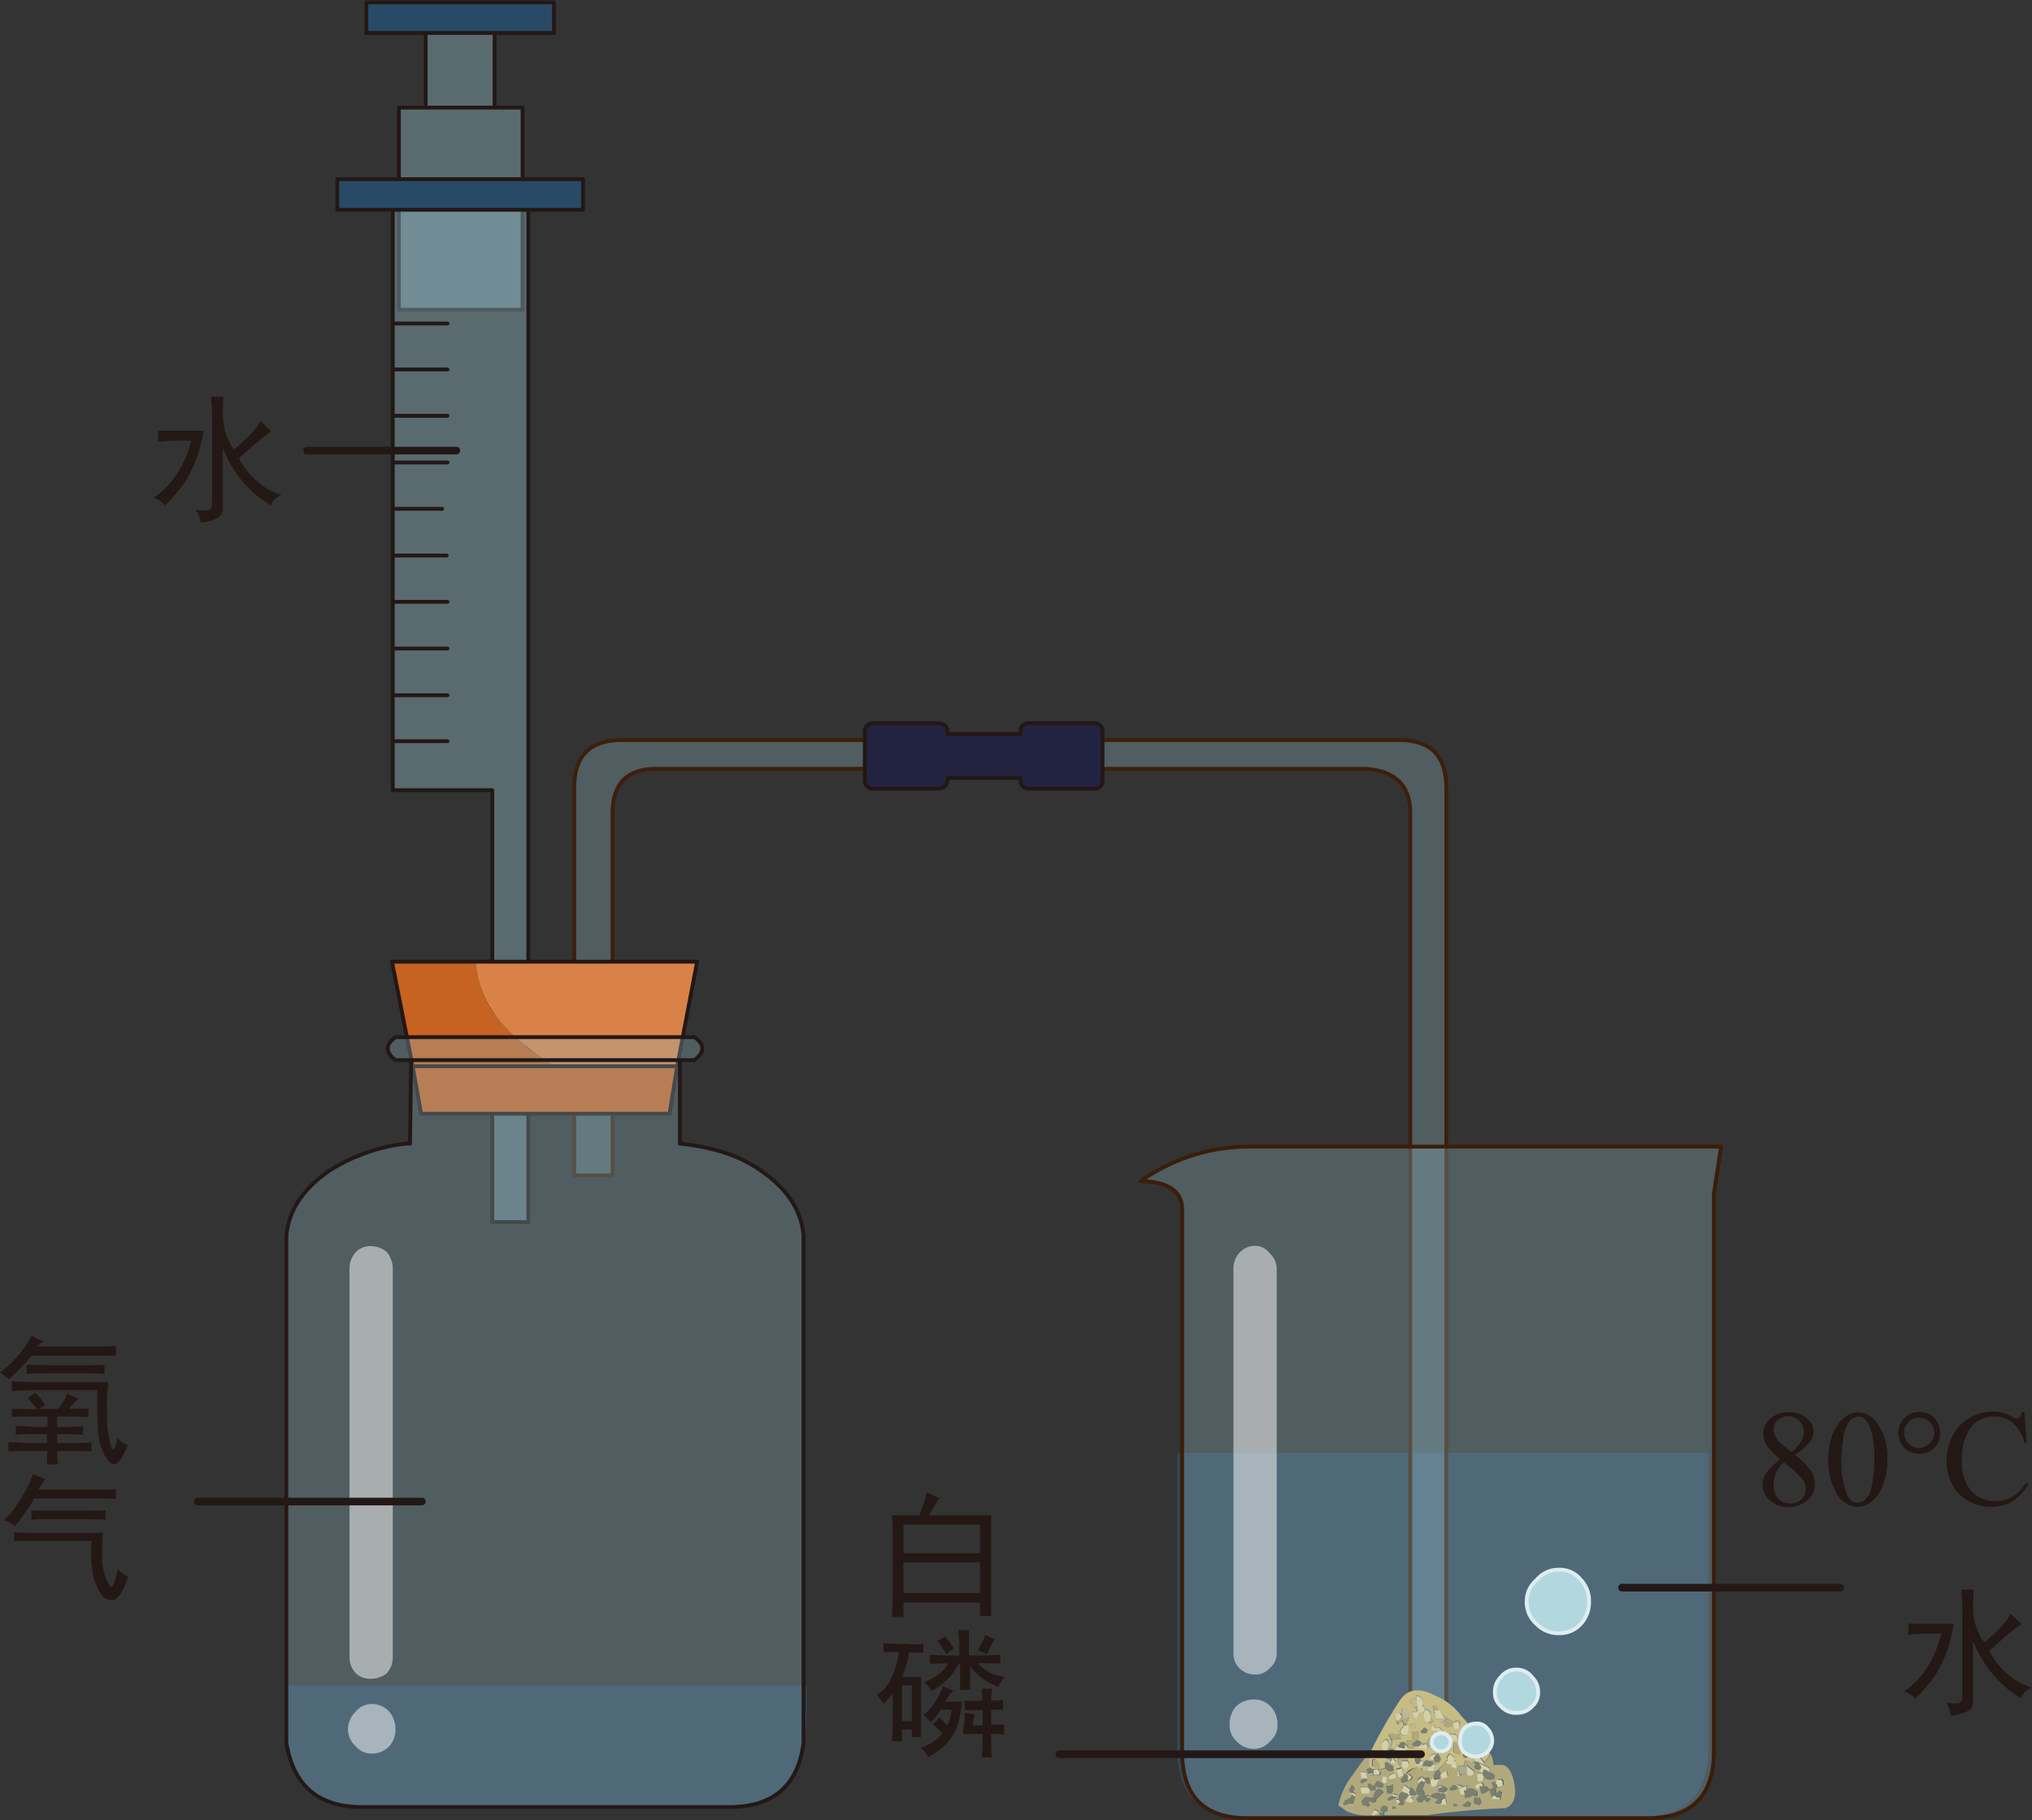 <svg xmlns="http://www.w3.org/2000/svg" viewBox="0 0 265.4 237.7"><rect x="0" y="0" width="265.4" height="237.7" fill="#333333" stroke="none"/><defs><style>.cls-1{fill:#231815;}.cls-1,.cls-10,.cls-11,.cls-12,.cls-13,.cls-14,.cls-15,.cls-16,.cls-17,.cls-18,.cls-19,.cls-2,.cls-20,.cls-21,.cls-22,.cls-3,.cls-4,.cls-5,.cls-6,.cls-7,.cls-8,.cls-9{fill-rule:evenodd;}.cls-2{fill:#284a66;}.cls-3,.cls-6{fill:#93becc;}.cls-3{fill-opacity:0.4;}.cls-15,.cls-16,.cls-19,.cls-22,.cls-4,.cls-7{fill:none;stroke-linecap:round;stroke-linejoin:round;}.cls-19,.cls-22,.cls-4{stroke:#231815;}.cls-15,.cls-16,.cls-19,.cls-4,.cls-7{stroke-width:0.5px;}.cls-5{fill:#327fc3;fill-opacity:0.25;}.cls-6{fill-opacity:0.3;}.cls-7{stroke:#3d1f0b;}.cls-8{fill:#bda05a;}.cls-9{fill:#efd79b;}.cls-10{fill:#dbba65;}.cls-11{fill:#cfb779;}.cls-12{fill:#716445;}.cls-13{fill:#b5a16d;}.cls-14{fill:#bde2e7;}.cls-15{stroke:#fff;}.cls-16{stroke:#3b1d0a;}.cls-17{fill:#fff;fill-opacity:0.5;}.cls-18{fill:#222340;}.cls-19{stroke-opacity:0.99;}.cls-20{fill:#c66322;}.cls-21{fill:#d98247;}</style></defs><title>资源 23</title><g id="图层_2" data-name="图层 2"><g id="图层_2-2" data-name="图层 2"><path class="cls-1" d="M29.1,53.7a16.87,16.87,0,0,0,.15,2,8.06,8.06,0,0,0,1.3,3Q33.44,56.3,34,55c.53.47,1,.92,1.4,1.35-.6.43-1.2.9-1.8,1.4s-1.37,1.23-2.4,2.1a10,10,0,0,0,2.05,2.7,8.42,8.42,0,0,0,3.55,2.1A2.21,2.21,0,0,0,35.4,66a13.81,13.81,0,0,1-4.1-3.6,16.38,16.38,0,0,1-2.2-3.9v7.8a1.42,1.42,0,0,1-.75,1.4,6.38,6.38,0,0,1-2.15.55,3.71,3.71,0,0,0-.65-1.7,5.08,5.08,0,0,0,1.65.1c.33-.1.5-.42.5-1V54.6a20.67,20.67,0,0,0-.15-2.8h1.6C29.15,52.5,29.13,53.13,29.1,53.7Zm-8.45,4V56.25c.83,0,1.6,0,2.3,0H26.6a25.16,25.16,0,0,1-.85,3.4,20.18,20.18,0,0,1-1.4,3,19.56,19.56,0,0,1-2.8,3.35,3.31,3.31,0,0,0-1.45-1,11.49,11.49,0,0,0,3.1-3.25A14.63,14.63,0,0,0,25,57.55h-1.9A22,22,0,0,0,20.65,57.7Zm-7,120.55v1.2a20.13,20.13,0,0,0-2.25-.1H6.5c-.9,0-1.92,0-3,.1v-1.2c1.13,0,2.15.05,3.05.05h4.9C12.3,178.3,13.05,178.28,13.65,178.25Zm-.9-1.2H4.15c-.37.43-.8.92-1.3,1.45s-1.07,1.08-1.7,1.65a6.77,6.77,0,0,0-1.15-.9,15.18,15.18,0,0,0,2.05-1.85,13,13,0,0,0,2.1-3,5.3,5.3,0,0,0,1.55.75,6.35,6.35,0,0,0-.85.7H12.6c.6,0,1.45,0,2.55-.05v1.25C14.28,177.07,13.48,177.05,12.75,177.05ZM7.45,185v1.35H9c.53,0,1.15,0,1.85-.1v1.15c-.7-.07-1.32-.1-1.85-.1H7.45v1.15h2.6c.57,0,1.2,0,1.9-.1v1.2c-.7,0-1.33-.05-1.9-.05H7.45a15,15,0,0,0,.1,1.75H6.15c0-.6,0-1.18,0-1.75h-3c-.67,0-1.35,0-2.05.05v-1.2a19.68,19.68,0,0,1,2.05.1h3V187.3H4.25c-.77,0-1.5,0-2.2.1v-1.15c.7,0,1.4,0,2.1.1H6.2V185H3.75c-.6,0-1.33,0-2.2.05V184c.87,0,1.6,0,2.2.05h1.1a12.83,12.83,0,0,0-1.25-1.45,8.54,8.54,0,0,1,1-.7,6.77,6.77,0,0,1,1.3,1.6A4,4,0,0,1,5,184H7.6A8,8,0,0,0,8.8,182a6.76,6.76,0,0,0,1.5.65A7.13,7.13,0,0,0,9,184h.65c.6,0,1.23,0,1.9-.05v1.1c-.9,0-1.63-.05-2.2-.05Zm6.5.05a14.55,14.55,0,0,0,.5,3.6c.27,1.07.57.78.9-.85a2.18,2.18,0,0,0,1.35.9c-.63,1.5-1.15,2.33-1.55,2.5s-.85-.17-1.35-.9a7.57,7.57,0,0,1-1-3.75,36,36,0,0,1-.05-5H4.45c-.77,0-1.73.05-2.9.15V180.4c1.17.07,2.13.1,2.9.1h9.7A26.93,26.93,0,0,0,14,185.05ZM4.3,192.5c.53.23,1.07.45,1.6.65-.27.43-.57.9-.9,1.4h7.75c.83,0,1.63,0,2.4-.05v1.25c-.77,0-1.57-.05-2.4-.05H4.45a13.23,13.23,0,0,1-1.1,1.75,19.49,19.49,0,0,1-1.45,1.9,2.66,2.66,0,0,0-1.4-.8,11.61,11.61,0,0,0,2.1-2.65A14.53,14.53,0,0,0,4.3,192.5Zm-2.45,7.6c.83.07,1.63.1,2.4.1h9.2a33,33,0,0,0-.1,3.35,6.25,6.25,0,0,0,.35,2.15,4.45,4.45,0,0,0,.7,1.45c.27.33.6-.42,1-2.25a3.23,3.23,0,0,0,1.35,1c-.67,1.93-1.32,3-1.95,3.05a1.59,1.59,0,0,1-1.7-.95,7.43,7.43,0,0,1-1-2.55,21.31,21.31,0,0,1-.15-4.2H4.25c-.77,0-1.57,0-2.4,0Zm2.25-2.8q1.1,0,2.25,0h5.2c.73,0,1.48,0,2.25-.05v1.25c-.77-.07-1.52-.1-2.25-.1H6.35c-.77,0-1.52,0-2.25.1Zm118-.7-.75,1.3h8.1c0,.93,0,2.08,0,3.45v6.25c0,1,0,2.18,0,3.45H128V209.3H118v1.9h-1.5c.07-1.4.1-2.57.1-3.5v-6.35c0-1.27,0-2.42-.1-3.45h3.55a16.31,16.31,0,0,0,1-3,12.92,12.92,0,0,0,1.7.75A4.59,4.59,0,0,0,122.1,196.6ZM118,208.05h10v-4H118Zm0-5.2h10V199.1H118ZM252.65,185.2a2.73,2.73,0,0,1,.75,2,2.68,2.68,0,0,1-.75,1.9,2.73,2.73,0,0,1-2,.75,2.68,2.68,0,0,1-1.9-.75,2.61,2.61,0,0,1-.8-1.9,2.66,2.66,0,0,1,.8-2,2.61,2.61,0,0,1,1.9-.8A2.66,2.66,0,0,1,252.65,185.2Zm10.2-.15a1.28,1.28,0,0,0,.5.2.6.6,0,0,0,.5-.25,1.71,1.71,0,0,0,.25-.6h.3l.3,4h-.3a5.14,5.14,0,0,0-1.55-2.6,3.75,3.75,0,0,0-2.4-.8,3.71,3.71,0,0,0-3.1,1.5,7.08,7.08,0,0,0-1.1,4.3,5.69,5.69,0,0,0,1.2,3.9,4.23,4.23,0,0,0,3.25,1.35,4.18,4.18,0,0,0,2.05-.5,7.36,7.36,0,0,0,1.95-1.95l.25.15a6.33,6.33,0,0,1-2.1,2.35,6,6,0,0,1-7.05-1.05,6.2,6.2,0,0,1-1.55-4.25,6.94,6.94,0,0,1,.8-3.3,5.21,5.21,0,0,1,2.2-2.3,5.84,5.84,0,0,1,4.35-.7A11.22,11.22,0,0,1,262.85,185.05Zm-20.15-.6a3.12,3.12,0,0,1,2.45,1.4,7.36,7.36,0,0,1,1.35,4.7,9.15,9.15,0,0,1-.6,3.5,4.71,4.71,0,0,1-1.5,2.1,3.23,3.23,0,0,1-1.8.65,3.33,3.33,0,0,1-2.85-2,8.31,8.31,0,0,1-.95-4.1,9.15,9.15,0,0,1,.6-3.5,5.39,5.39,0,0,1,1.65-2.2A2.84,2.84,0,0,1,242.7,184.45Zm0,.55a1.45,1.45,0,0,0-1.1.55,5,5,0,0,0-.85,2.3,19.06,19.06,0,0,0-.25,3.1,10.51,10.51,0,0,0,.65,4c.33.87.82,1.3,1.45,1.3a1.58,1.58,0,0,0,1-.4,3.14,3.14,0,0,0,.8-1.45,17.25,17.25,0,0,0,.4-4.25,10.89,10.89,0,0,0-.45-3.4,3.14,3.14,0,0,0-.8-1.45A1.26,1.26,0,0,0,242.7,185Zm-10.5.45a1.71,1.71,0,0,0-.55,1.25,1.8,1.8,0,0,0,.25.9,2.51,2.51,0,0,0,.65.85l1.45,1.2a5.51,5.51,0,0,0,1.3-1.5,2.57,2.57,0,0,0,.3-1.25,2.06,2.06,0,0,0-3.4-1.45Zm1.45-1a3.35,3.35,0,0,1,2.3.75,2.17,2.17,0,0,1,.4,3.15A6.43,6.43,0,0,1,234.4,190a10.75,10.75,0,0,1,2,1.9,3.16,3.16,0,0,1,.65,1.85,2.77,2.77,0,0,1-.95,2.15,3.49,3.49,0,0,1-2.5.9,3.39,3.39,0,0,1-2.65-1.05,2.74,2.74,0,0,1-.75-1.85,2.79,2.79,0,0,1,.55-1.6,7.29,7.29,0,0,1,1.8-1.7,8.15,8.15,0,0,1-1.8-1.85,2.74,2.74,0,0,1-.45-1.5,2.5,2.5,0,0,1,.9-1.95A3.34,3.34,0,0,1,233.65,184.45Zm-1.45,11.2a2,2,0,0,0,1.6.7,2,2,0,0,0,1.5-.55,1.77,1.77,0,0,0,.55-1.3,2.19,2.19,0,0,0-.3-1.15A13.91,13.91,0,0,0,233,191,3.93,3.93,0,0,0,232,192.3a3.46,3.46,0,0,0-.35,1.55A2.68,2.68,0,0,0,232.2,195.65Zm20.45-8.55a2,2,0,0,0-2-1.95,1.92,1.92,0,0,0-1.4.6,1.83,1.83,0,0,0-.55,1.35,1.88,1.88,0,0,0,.55,1.4,1.93,1.93,0,0,0,2.8,0A1.88,1.88,0,0,0,252.65,187.1Zm5.1,20.5c0,.7,0,1.33-.05,1.9a16.87,16.87,0,0,0,.15,2.05,8.06,8.06,0,0,0,1.3,2.95q2.89-2.4,3.45-3.75c.53.47,1,.92,1.4,1.35-.6.43-1.2.9-1.8,1.4s-1.37,1.23-2.4,2.1a10,10,0,0,0,2.05,2.7,8.42,8.42,0,0,0,3.55,2.1,2.21,2.21,0,0,0-1.4,1.4,13.81,13.81,0,0,1-4.1-3.6,16.38,16.38,0,0,1-2.2-3.9v7.8a1.42,1.42,0,0,1-.75,1.4,6.38,6.38,0,0,1-2.15.55,3.71,3.71,0,0,0-.65-1.7,5.08,5.08,0,0,0,1.65.1c.33-.1.5-.42.5-.95V210.4a20.67,20.67,0,0,0-.15-2.8Zm-3.4,7.9a20.18,20.18,0,0,1-1.4,3,19.56,19.56,0,0,1-2.8,3.35,3.31,3.31,0,0,0-1.45-.95,11.49,11.49,0,0,0,3.1-3.25,14.63,14.63,0,0,0,1.75-4.3h-1.9a22,22,0,0,0-2.4.15v-1.45c.83,0,1.6,0,2.3,0h3.65A25.16,25.16,0,0,1,254.35,215.5Zm-125.45.55a8.44,8.44,0,0,0-1.2-.5c.2-.33.38-.67.55-1s.32-.72.45-1.05c.37.2.78.4,1.25.6a3.2,3.2,0,0,0-.55.9A9.79,9.79,0,0,1,128.9,216.05Zm1.75,0v1.2c-.8,0-1.52-.05-2.15-.05h-.75a4.87,4.87,0,0,0,1.45,1.2,5.76,5.76,0,0,0,2,.6,7,7,0,0,0-.8,1.3,8.22,8.22,0,0,1-2.35-1.3,6.69,6.69,0,0,1-1.35-1.45v1.05c0,.67,0,1.37,0,2.1h-1.3c0-.73,0-1.43,0-2.1V217.3h-.15a12.63,12.63,0,0,1-1.2,1.7,10.76,10.76,0,0,1-2.35,1.85,5.9,5.9,0,0,0-1-1.15,8.3,8.3,0,0,0,1.85-1,3.88,3.88,0,0,0,1.25-1.45h-.35c-.43,0-1.08,0-2,.05v-1.2c.8.07,1.75.1,2.85.1h1v-1.4a14.34,14.34,0,0,0-.15-1.9h1.4c0,.7,0,1.28,0,1.75v1.55h1.75C129.1,216.2,129.85,216.17,130.65,216.1Zm-2.3,6.05a10.53,10.53,0,0,1-.1-1.55h1.35a9,9,0,0,0-.15,1.55c.33,0,.85,0,1.55-.05v1.25c-.7,0-1.22,0-1.55,0v1.95c.37,0,.93,0,1.7-.05v1.35c-.7-.07-1.27-.1-1.7-.1,0,.9,0,1.92.1,3.05h-1.3c.07-1.13.1-2.15.1-3.05H125.8a8.26,8.26,0,0,1,.1-1.2,10.53,10.53,0,0,0,.1-1.55l1.35.2a7.81,7.81,0,0,0-.3,1.45h1.3v-2h-.8c-.33,0-.85,0-1.55,0V222.1l1.5.05Zm-4.95-8.4.6.7q.25.41.6.9a9.56,9.56,0,0,0-1,.7c-.23-.37-.45-.68-.65-1a2.77,2.77,0,0,0-.55-.65C122.68,214.22,123,214,123.4,213.75Zm-2.8.95v1.2c-.67,0-1.28-.05-1.85-.05a14.89,14.89,0,0,1-.45,1.9l-.45,1.3h2.45c0,.9,0,1.68,0,2.35v2.65c0,.7,0,1.65,0,2.85h-1.2v-1h-1.3v1.55h-1.3c.07-.93.1-1.73.1-2.4v-3.8l-.6.7c-.2.2-.4.42-.6.65a8.84,8.84,0,0,0-.85-1.2,4.94,4.94,0,0,0,1.85-2.15,11.63,11.63,0,0,0,1-3.45c-.53,0-1.2,0-2,.05v-1.2c.7.07,1.32.1,1.85.1h1.35C119.15,214.8,119.8,214.77,120.6,214.7Zm-2.8,5.45v4.7h1.3v-4.7Zm6.75.75a2,2,0,0,0-.65.65,3.38,3.38,0,0,1-.5.75h2.25a16,16,0,0,1-.45,2.6,5.47,5.47,0,0,1-.85,1.9,6.33,6.33,0,0,1-1.25,1.45,12.86,12.86,0,0,1-1.85,1.3,4,4,0,0,0-1-1.25,5.83,5.83,0,0,0,1.7-.8,4.25,4.25,0,0,0,1.1-1.1,15.82,15.82,0,0,0-1.2-1.15c.23-.23.52-.53.85-.9a13,13,0,0,1,1,1.05,4.08,4.08,0,0,0,.4-1c.07-.33.13-.68.2-1.05H122.9c-.27.37-.7.92-1.3,1.65a4.24,4.24,0,0,0-1-.95,7.08,7.08,0,0,0,1.55-1.75,9.09,9.09,0,0,0,1-2.05Z"/><polygon class="cls-2" points="64.6 4.3 55.6 4.3 47.85 4.3 47.85 0.25 72.35 0.25 72.35 4.3 64.6 4.3"/><path class="cls-3" d="M55.6,4.3h9v9.75h3.65v26.4H52.1V14.05h3.5Zm0,9.75h0Z"/><path class="cls-4" d="M55.6,4.3H47.85v-4h24.5V4.3H64.6v9.75h3.65v26.4H52.1V14.05h3.5Zm9,0h-9m0,9.75h9"/><polygon class="cls-2" points="69 27.4 51.3 27.4 44.05 27.4 44.05 23.4 76.15 23.4 76.15 27.4 69 27.4"/><path class="cls-3" d="M51.3,27.4H69V159.6H64.3V103.2h-13V27.4Zm0,20.85h0Zm0-6h0Zm0,18.2h0Zm0-6.1h0Zm0,18.25h0Zm0-6.1h0Zm0,12.15h0Zm0,6.1h0Zm0,12.1h0Zm0-6h0Z"/><path class="cls-4" d="M51.3,27.4H44.05v-4h32.1v4H69V159.6H64.3V103.2h-13V27.4Zm0,20.85h7.15m-7.15-6h7.15M51.3,60.4h7.15M51.3,54.3h7.15M51.3,72.55h7.05m-7.05-6.1h6.45M51.3,78.6h7.15M51.3,84.7h7.15M51.3,96.8h7.15m-7.15-6h7.15M69,27.4H51.3"/><path class="cls-5" d="M153.75,189.75H223.1V228.5q0,8.7-8.6,8.7H162.25q-8.5,0-8.5-8.7Z"/><path class="cls-6" d="M184.2,106.2c0-3.63-2-5.57-5.9-5.8H85.8q-5.74,0-5.75,5.8v47.3H75V102.85q0-6.19,6.2-6.2H182.8q6.1,0,6.1,6.2V232.4h-4.7Z"/><path class="cls-7" d="M184.2,106.2V232.4h4.7V102.85q0-6.19-6.1-6.2H81.2q-6.2,0-6.2,6.2V153.5h5V106.2q0-5.81,5.75-5.8h92.5C182.23,100.63,184.2,102.57,184.2,106.2Z"/><path class="cls-8" d="M189.7,225.05l.15.55-.15-.4v.2l-.6.2c-.37-.13-.55-.32-.55-.55s.18-.47.55-.6l.6.4v.2c.1-.27.35-.4.75-.4l.35.2-.2.75v-.4l-.15-.35Zm-2.85-.75.4.35-.2.4-.4.15-.15-.35.35-.2Zm1-1h-.55l.15.35h-.15l-.2-.95h.55Zm.55,4,.6.2v-.2a.59.59,0,0,0-.4-.2.59.59,0,0,1,.2-.4l.35,1-.15.2h-.4Zm-.95.2v.35l-.9.2-.2-.55a1.2,1.2,0,0,1,.35-.6Q187.25,227.5,187.4,227.5Zm3.8.9a.66.66,0,0,0-.4-.15V229l-.2.15-.75-.35v-1.15a1.5,1.5,0,0,1,.75.2.45.45,0,0,1,.2-.35v-.2h.4l.15-.6.6.4v.55l-.2.2v.2l-.2-.2A.62.62,0,0,0,191.2,228.4ZM189,231.25c-.53.23-.8.42-.8.55l.2.4.75-.2Zm-.2-1.15.35.2h.4v.35l.55.2.2-.2a4.19,4.19,0,0,0,.95-.15,2,2,0,0,0,.15-.6,1.69,1.69,0,0,1,1,.4v-.2l.4-.2,1.1.4v-.2a2.41,2.41,0,0,0,.75-1.1,3.12,3.12,0,0,1,.4,1.5h1c1,0,1.62,1.12,1.85,3.35,0,1.27-.43,2-1.3,2.3a100.23,100.23,0,0,0-10.15.9h-5.65v-.35l.4-.2V236l-.4-.2a.75.75,0,0,0-.4.75l.4.2h-.55v.35h-1.9a6.77,6.77,0,0,1-2.45-.55,12.28,12.28,0,0,0-1.1-.75,9.76,9.76,0,0,1,1.85-3.95,37.15,37.15,0,0,1,2.25-3l.4-.4c-.13.5-.27,1.07-.4,1.7a1.07,1.07,0,0,0,.2.75l-.55.2.2.55h.55a.57.57,0,0,0-.4.2h.6v-.2h-.2l.2-.35.15.55h.6l.15-.35-.35-.4-.55.2-.2-.2h.95l-.95-.4v-.9h.35q.41,0,.75.9l-.15.4a1.76,1.76,0,0,0,.75-.2.6.6,0,0,0,.55.4.65.65,0,0,0,.55-.2.76.76,0,0,1,.2.55,1.53,1.53,0,0,1,.55.4h.6l-.4.35c0,.4.07.53.2.4l.75-.2.35-.2.2-.35-.55-.4a.18.18,0,0,0-.2.2v-.2a1.77,1.77,0,0,1,1.5-.75.59.59,0,0,0,.4.2l.2-.2.15.4a3.74,3.74,0,0,0,1.7,0A6.22,6.22,0,0,0,188.75,230.1Zm-4.9-1.85v-.2l-.2-.2v-.55h.95l-.2-.2v-.95h.75l.2.4-.2.75h-.55l.2.2c-.27.1-.4.22-.4.35l.2.2h.2l-.2.2-.4.15Zm2.45-.6-.55.2v-.2Zm-4.7,2.1L182,229l.2.15-.2.4v-.2a.66.66,0,0,0-.15.4Zm2.25.15h-.75v.95c-.37-.13-.55-.5-.55-1.1l.55-.4A.74.74,0,0,1,183.85,229.9Zm6.75,1.35h-.15v.55l.15.2h.2v-.2a.59.59,0,0,0,.4-.2l.15.2.2-.2a.76.76,0,0,0,.55.2l.4-.2v-.35l-.95-.75v.35l-.2-.2h-.75Zm2.65-.2c0,.13.13.27.4.4v.15h-.75l.15,1h.6l.15-.55a.79.79,0,0,0,.75.35,1,1,0,0,0,.6-.15v-.4a1.66,1.66,0,0,0-.6-.35v-.6l-1.5-.75h-.55l.2.4-.2.15.2.4Zm-5.85-.55-.15-.4h-.2l-.2-.35h.4l.15.35h.6v.2Zm2.85,2.8-.4-.2a1.34,1.34,0,0,0-.55.6l.2.15.75-.15v-.4a1.27,1.27,0,0,1,.55.2.18.18,0,0,0-.2.2l.2.55h.55v.55a2.09,2.09,0,0,0,1-.35l.4.2.2-.2v-.4c-.53-.5-1-.62-1.35-.35h-.2l.2-.2v-.4l-.35.2h-.4v-.2h-.55Zm-3-1.1a.54.54,0,0,0-.4.55l.2.55.55-.2.4-.9.15-.6-.15-.35C187.5,231.25,187.25,231.57,187.25,232.2Zm.35,1.3a.62.62,0,0,0-.35.55v.2c-.13,0-.27.13-.4.4l1,.35-.4.4.2.15H189l-.2-.75h-.2l.2-.15-.2-.4h-.2l.2-.2h.4l.15-.35H189v-.2l-.4-.2C188.05,233.07,187.73,233.13,187.6,233.5Zm5.65,0,.2.75a1.48,1.48,0,0,0,1-.55l.35,1h.2V235h1v-.35l.15-.6-.35-.2v.2c-.27,0-.4.07-.4.2v.2h-.15l.15-.6-.15-.35h.35v-.2l.75-.2v-.55l-.2-.2h-.55l-.2.6v-.2h-.55l.2.75h.2l-.75.2-.4-.4h-.35V233l-.2-.2c-.5.13-.75.32-.75.55l.2.2Zm-1.7.2.2.15h-.2Zm-1.7,1.85v.4l.6-.2Zm2.25,0-.35-.35-.75.55.2.2H192Zm1.15-.75h-.75v.75l.75.2.2-.35Zm-8.65-12.05.2.2.35-.2v.2a.85.85,0,0,0,.2.6l-.2-.2-.15.2v-.4h-.2Zm-8.3,11.3v.2l.2.2c0,.23-.18.42-.55.55v.2l-.2-.2-.35.55.15.2.6-.2h.55l.2-.75a.56.56,0,0,0-.2-.35.59.59,0,0,0,.4-.2l-.4-.2.2-.55-.4-.4a1.2,1.2,0,0,1-.35.6Zm7.75-10v.2l-.4.9h-.35l-.2-.55-.55.55-.2-.55h.35l.4-.55-.2-.2a.18.18,0,0,1,.2-.2v.6l.35.15Zm-1,3h-.75l-.55.2-.4-.75a.76.76,0,0,1,.55-.2.59.59,0,0,1,.4.2l.55-.2Zm-.95,4.5q-.75.19-.75.6l.2.15.75-.15v-.4Zm-3.2,2.25-.2-.35a1.55,1.55,0,0,0-1.1,0l.2.75h.9l.2-.4h.55l.2-.35-.2-.2.6.2c.37,0,.55-.07.55-.2V233h.4l.15-.75-.35-.2h-.2l-.2.55.2.4-.75-.4a1.12,1.12,0,0,0-.4.75l-.15-.2-.2.2v-.2L179,233h-.35l.15.55h.2Zm-.75-1.5.4-.15-.2-.75h-.75l.2.9H178l-.35.4.2.2.75-.4-.2-.2Zm1.9,1.35h-.4v.15a5.44,5.44,0,0,0-.35,1H179l-.55-.15-.55.55.15.55a.82.82,0,0,1,.6.2l.35-.2-.35-.35.55-.2v.2h.35l.2-.2V235l1-.95-.4-.35Zm1.85-.6a.56.56,0,0,0-.35.2h-.55l.15.95h.6l.15-.4Zm0,1.55h-.35l-.4.35.2.2.95-.4-.2-.15H182l.6-.2-.6-.2Zm.75,1.1h.6l.15-.35-.15-.2.5-.45a.61.61,0,0,0-.15.45l.55.2.4-.2h.55v.2h.6l.15-.2h.2l.4.2.35-.4-.2-.2v-.15l-.15-.2a.18.18,0,0,0-.2.2l-.2-.2v-.2l-.35-.75h.15l.2-.75h-.2l.2-.4-.35-.35c-.4.23-.6.42-.6.55l.2.4c-.13,0-.2.05-.2.15l.2.2h-.2c-.23.5-.23.82,0,.95a.47.47,0,0,0-.3.17l.15-.17-.6-.75h-.2v.2l-.75-.6a1.2,1.2,0,0,1-.35.6l.2.35c-.4,0-.6.32-.6.95h-.35l.2.75Zm1.9-.75-.4-.35h.2Zm2.25-2.05-.2-.75h-.55l.2.75Zm-5,3.35.55-.15-.55-.2Zm-2.45.75.75-.35-.2-.2-.4-.2-.35.6Z"/><path class="cls-9" d="M189.85,225.6l-.15-.55.75-.2.15.35v.4c0,.13,0,.2-.15.2l-.4.15Zm-2-2.25h.2l.35.55.2.4-.2.15h-.95v-.75l-.15-.35Zm-1,1v.35l-.35.2h-.4l-.2-.75v-.2a1.27,1.27,0,0,1,.2-.55l-.55.35-.2-.15v.15l-.2.6-.35.15-.4-.9h.6l.15-.2.2.2a.85.85,0,0,1-.2-.6v-.2l-.15-.15v-1.15c.5,0,.8.32.9,1l-.15.2a1.05,1.05,0,0,1,.35.75l.2-.2.2.2a.79.79,0,0,1,.35.75Zm2.65,3-.2-.2c0-.63.25-.82.75-.55h.2l.2.75-.95.2Zm-1.5,1.1-.2-.15c0-.13.12-.2.35-.2v-.2l.4.2-.2.55H188Zm.15-2.05-.35.2-.2-.6-.2.2-.55-.2a1.12,1.12,0,0,1,.4-.75l.15.4h.6l.35.35Zm2.65,1-.2-.4.2-.55h.2l.35.2v.15l-.15.6Zm.4,1.1a.62.62,0,0,1,.35-.55l.2.2.35.2L192,229l-.2.35V229l-.4-.2v.2a.13.13,0,0,0-.15.15l-.2-.35A.59.59,0,0,1,191.2,228.4Zm2.6,1.7v.2l-1.1-.4-.2-.15a1,1,0,0,1,.4-.75Zm-12.6-2.8a.56.56,0,0,1,.2.35l-.2.95h-.55l-.2-.55v-.4a1.34,1.34,0,0,1,.6-.55Zm1.5.75h-.15l.9.2v-.6l.2.2.2.2v.2c-.5.5-.88.75-1.15.75l-.15-.2-.4-.2a1.12,1.12,0,0,1,.4-.75Zm3.05-.4v.2l.55-.2.2.6v.15h-.75v-.15l-.2.15-.55-.15c0-.13.05-.2.15-.2l.4-.2v-.2Zm-4.15,2.45a.45.45,0,0,1,.2-.35.66.66,0,0,1,.15-.4v.2l.4.55-.2.2h-.35Zm1.3,1.9h-.2l-.35-.95.75-.2v-.95h.75l.2.4a1.12,1.12,0,0,1-.4.75l-.55-.2.2,1Zm5.85-1.9.35-.35H189a1.05,1.05,0,0,1,.35-.75l.75.55-.2.35h.2l.2.75-.2.2-.55-.2v-.35h-.4Zm.2,1.15.15.75-.75.2-.2-.4C188.15,231.67,188.42,231.48,189,231.25Zm2.6-.4v-.35l.95.75v.35l-.4.2a.76.76,0,0,1-.55-.2Zm-1,.4v.35l.2.2v.2l-.2-.2v.2l-.15-.2v-.55Zm4,.2c-.23-.13-.48-.27-.75-.4a.66.66,0,0,0-.15.4c-.27-.13-.4-.27-.4-.4l.2-.2-.4-.75,1.5.75Zm-.75.55-.15.55h-.6l-.15-1h.75A.66.66,0,0,0,193.8,232Zm1.5,2.45.2.2h.4V235h-1v-.35l.2-.2Zm-1.65-1.15h-.4v.2h-.35l-.2-.2c0-.23.25-.42.75-.55l.2.2Zm-6.6-3.2h.2l.15.4-.15.75h-.6l-.15-.2v-.4h.35l.4-.35Zm-1.3.4-.75.15-.2-.75.2.4h.35l.2-.4h.2l.15.2v.2Zm1.5-.75h-.4l-.2-.2c0-.27.25-.45.75-.55l.2.15-.35.4Zm-.95,4.9a.18.18,0,0,1,.2-.2l.15.2v.15h-.35l.2-.15Zm-.4-1.9-.15-.2c-.27.13-.4.27-.4.4l-.2-.4c0-.13.2-.32.6-.55l.35.35Zm1.35-.55.15.15.6-.15-.4.9-.55.2-.2-.55A.54.54,0,0,1,187.25,232.2Zm3,1.1v-.2h.55v.2h.4l.35-.2v.4l-.2.2h.2v.15h-.35l.15.4h-.55l-.2-.55a.18.18,0,0,1,.2-.2A1.27,1.27,0,0,0,190.25,233.3Zm-2.25.2-.2-.2-.2.2c.13-.37.45-.43,1-.2A1.67,1.67,0,0,1,188,233.5Zm.55.55.4-.2v-.15h.15l-.15.35Zm-.4,1.5.2-.35-.2-.2h.2l.2-.2h.2l.2.75Zm7.35-2.25v-.2l-.2-.15.2-.6h.55l.2.2v.55Zm-18.8.75.4.2a.59.59,0,0,1-.4.2l-.2-.2v.2l-.2-.2v-.2Zm6.4-10-.4.55h-.35l-.2-1h.55l.2.2Zm.75,2.45h-.75l-.2-.4c0-.37.32-.68.95-1l.2.6Zm-1.7,5,.2.2v.4l-.75.15-.2-.15Q181.4,231.8,182.15,231.6Zm-3,0h.2v.2h-.6A.57.57,0,0,1,179.15,231.6Zm.75-.55.35.4-.15.35h-.6l-.15-.55Zm.75,1.9-.2-.4.2-.55h.2l.35.2-.15.75Zm-1.9.55.2.35-.2.4h-.9l-.2-.75A1.55,1.55,0,0,1,178.75,233.5Zm-.55-1.15-.2-.15v.15h-.15l-.2-.9h.75l.2.75Zm1.9,1.35a.64.64,0,0,0-.4.15v-.15Zm1.85,1v-.4l.6.2Zm.75.35.2.4-.35.15.15.2h-.15l-.2-.75Zm1.5-1.3-.15.35.15.4h.4a.18.18,0,0,0-.2.2h-.2l.4.35v.2l-.4.2-.55-.2a.61.61,0,0,1,.15-.45.16.16,0,0,1,0-.1l.2-.2-.2-.2-.55-.2-.2-.35a1.2,1.2,0,0,0,.35-.6Zm1.7,1.5.2-.2v.2Zm-2.25-3.4a.18.18,0,0,1,.2-.2l.55.4-.2.35-.35.2v-.75Zm-4.3,5.25-.2-.15.35-.6.4.2.2.2Z"/><path class="cls-10" d="M189.85,225.6l.2.35.4-.15c.1,0,.15-.07.15-.2l.2-.75-.35-.2c-.4,0-.65.13-.75.4v-.2l-.6-.4c-.37.13-.55.33-.55.6s.18.42.55.55l.6-.2v-.2Zm-2-2.25-.2-.6h-.55l.2.95h.15v.75h.4l.35.6.8-.6-.6-.55-.35-.55Zm1.7,4v.2l.95-.2-.2-.75h-.2v-.2l-.55-.2-.4.2.2,1Zm-1.15,0,.2.55-1.15-.35q-.15,0-.75-.6a1.2,1.2,0,0,0-.35.6l.2.55.9-.2v.4a2,2,0,0,1,.6.15v.2h.35c.27,0,.52-.18.75-.55l-.55-.2h.4l.15-.2-.35-1a.59.59,0,0,0-.2.4l-.4-.4H188v.4Zm-.2-1,.2-.4-.35-.35h-.6l-.15-.4a1.12,1.12,0,0,0-.4.75l.55.2.2-.2.2.6Zm3,2.05a.59.59,0,0,0-.2.4l.2.35H191l.2.4h.35l.2-.2.2-.35.15-.75-.35-.2v-.2l.2-.2v-.55l-.6-.4v-.15l-.35-.2h-.2l-.2.55.2.4v.2a.45.45,0,0,0-.2.35,1.5,1.5,0,0,0-.75-.2v1.15l.75.35.2-.15v-.75A.66.66,0,0,1,191.2,228.4Zm-.95,2.25-.2-.75h-.2l.2-.35-.75-.55a1.05,1.05,0,0,0-.35.75h.15l-.35.35a6.22,6.22,0,0,1-1.15,1.15,3.74,3.74,0,0,1-1.7,0l-.15-.4-.2.2a.59.59,0,0,1-.4-.2,1.77,1.77,0,0,0-1.5.75v.2l-.2-.2-.15.4h-.4l.4-.2-.2-1,.55.2a1.12,1.12,0,0,0,.4-.75l-.2-.4a.74.74,0,0,0-.75-.55l-.55.4c0,.6.18,1,.55,1.1l-.75.2.35.95a1.53,1.53,0,0,0-.55-.4.76.76,0,0,0-.2-.55v-.75h.2l.2-.2-.4-.55.2-.4L182,229l.2-.4.4.2.15.2c.27,0,.65-.25,1.15-.75l.35.15.4-.15.2-.2h.35c-.1,0-.15.07-.15.2l.55.15.2-.15v.15h.75v-.15l-.2-.6h-.75v-.15l-.4-.2.2-.75-.2-.4h-.75v.95l.2.2h-.95v.55l-.2-.2-.15-.15c-.4,0-.6.18-.6.55l-.15-.2a1.12,1.12,0,0,0-.4.75l-.35-.2a.69.69,0,0,0-.5.2,2.79,2.79,0,0,0,.5-1.1l-.2-.4a.59.59,0,0,0-.4.2l-.15-.2a1.34,1.34,0,0,0-.6.55V229h.6a.65.65,0,0,1,.15-.2,1.67,1.67,0,0,0-.15.75c-.27,0-.4.18-.4.55a.59.59,0,0,0,.2.4v.35a1.76,1.76,0,0,1-.75.2l.15-.4q-.34-.9-.75-.9h-.35v.9l.95.4h-.95l-.2-.2a1.07,1.07,0,0,1-.2-.75c.13-.63.27-1.2.4-1.7a63.51,63.51,0,0,1,3.55-6.2q1.5-2.44,4.7-.75a7.83,7.83,0,0,1,3.4,2.65c.37.37,1.18,1.3,2.45,2.8a7.61,7.61,0,0,1,1.3,2.1,2.41,2.41,0,0,1-.75,1.1l-.9-1.1a1,1,0,0,0-.4.75l.2.15-.4.2v.2a1.69,1.69,0,0,0-1-.4,2,2,0,0,1-.15.6A4.19,4.19,0,0,1,190.25,230.65Zm-2.65-1.5-.2-.15c-.5.1-.75.28-.75.55l.2.2.2.35a3,3,0,0,0-.75-.2c-.13,0-.27.13-.4.4v-.2l-.15-.2h-.2v-.75a.66.66,0,0,0-.75.75l.2.75.75-.15.15.15h.6v.4l.15.2h.6l.15-.75.6-.2v-.2l.15-.2v-.35l-.35-.55Zm-2.6-7.3-.2-.2-.6.35a1,1,0,0,0,.4.75l.2.4h.2v.4h-.6l.4.9.35-.15.2-.6v-.15l.2.15.55-.35a1.27,1.27,0,0,0-.2.55v.2l.2.75h.4l.15.35.4-.15.2-.4-.4-.35v-.2h.2v-.55l-.55-.4v.2l-.2-.2-.2.2a1.05,1.05,0,0,0-.35-.75l.15-.2c-.1-.63-.4-1-.9-1Zm-1.9,1.85a.18.18,0,0,0-.2.2l-.2-.2h-.55l.2,1,.2.55.55-.55.2.55h.35l.4-.9v-.75a1.29,1.29,0,0,0-1-.4Zm1.9,1.5-.4-.15v.15c-.27,0-.4.07-.4.2l.2.4h.4Zm-.2,2.3-.2-.2h.53C184.91,227.3,184.8,227.37,184.8,227.5Zm-1-.95.2-.75-.2-.6c-.63.27-.95.58-.95,1l.2.4Zm-.75.55-.2-.75-.55.2a.59.59,0,0,0-.4-.2.76.76,0,0,0-.55.2l.4.75.55-.2Zm3.2-.75.2-.4-.4-.35-.55.55.2.2Zm-5.1,3.4h.6a.45.45,0,0,0-.2.35Z"/><path class="cls-11" d="M187.8,224.45h.55l.2-.15-.2-.4.6.55-.8.6Zm2.25,2.1c-.5-.27-.75-.08-.75.55l.2.2h-.2l-.2-1,.4-.2.55.2Zm-2.65,1.3v-.35l1.15.35.55.2c-.23.37-.48.55-.75.55l.2-.55-.4-.2v.2c-.23,0-.35.07-.35.2l.2.15a2,2,0,0,0-.6-.15Zm-5.45,2.8-.9-.55-.2.2v.2a.59.59,0,0,1-.2-.4c0-.37.13-.55.4-.55l.15.2.4.35.2.2H182Zm-.65-2.05c0,.07-.07.13-.1.2a.65.65,0,0,0-.15.2h-.6v-.95l.2.55h.55l.2-.95a.56.56,0,0,0-.2-.35.59.59,0,0,1,.4-.2l.2.4A2.79,2.79,0,0,1,181.3,228.6Zm5.55-4.5a.79.79,0,0,0-.35-.75v-.2l.55.4v.55Zm-1.7-1.35-.35.2-.2-.2a1,1,0,0,1-.4-.75l.6-.35.2.2v.75Zm-2.05.95v-.55a1.29,1.29,0,0,1,1,.4v.55l-.6.35-.35-.15v-.6Zm1.9,1.5-.2.6h-.4l-.2-.4c0-.13.13-.2.4-.2v-.15Z"/><path class="cls-12" d="M188.55,227.1a.59.59,0,0,1,.4.2v.2l-.6-.2-.35-.2v-.4h.15Zm2.65,2.05a.13.13,0,0,1,.15-.15v-.2l.4.2v.35l-.2.2h-.35l-.2-.4ZM179,230.85l.2.2.2.2-.2.35h-.55l-.2-.55Zm3,.2a.65.65,0,0,1-.55.2.6.6,0,0,1-.55-.4v-.55l.2-.2.9.55Zm0-2.05-.35.75h-.4l-.15-.2a1.67,1.67,0,0,1,.15-.75c0-.07.07-.13.1-.2a.69.69,0,0,1,.5-.2l.35.2Zm1.5-1.35v.6l-.9-.2h.15c0-.37.2-.55.6-.55Zm2.1,0v.2l-.4.2h-.55l-.2-.2c0-.13.13-.25.4-.35,0-.13.11-.2.33-.2h0l.4.2Zm-1.7,4.9-.75.2c-.13.13-.2,0-.2-.4l.4-.35.15-.4.2.2h.2Zm9.4-1.5h-.55l-.2-.4.2-.15-.2-.4h.55l.4.75Zm.4.4a.66.66,0,0,1,.15-.4c.27.13.52.27.75.4a1.66,1.66,0,0,1,.6.35v.4a1,1,0,0,1-.6.15.79.79,0,0,1-.75-.35.66.66,0,0,1-.15-.4Zm1.65,3v-.2c0-.13.13-.2.4-.2v-.2l.35.2-.15.6h-.4ZM188,230.1h-.6l-.15-.35v-.2l.35-.4.2-.15.35.55v.35Zm-3.2-.2a.66.66,0,0,1,.75-.75v.75l-.2.4H185Zm.95.6.15-.2c.13-.27.27-.4.4-.4a3,3,0,0,1,.75.2l.2.2-.4.35h-.95Zm1.5,1.7c0-.63.25-.95.75-.95l.15.35-.15.6-.6.15Zm-1.9.75c0-.13.13-.27.4-.4l.15.2h.2l-.2.75h-.15l.35.75v.2l.2.2h.2l-.2.15h.35l.2.2-.35.4-.4-.2V235l-.2.2-.15.2h-.6v-.2L185,235c0-.23.18-.42.55-.55-.27,0-.4-.07-.4-.2-.23-.13-.23-.45,0-.95h.2l-.2-.2C185.15,233,185.22,233,185.35,233Zm6.2.9h.2l-.2-.15c.37-.27.82-.15,1.35.35v.4l-.2.2-.4-.2a2.09,2.09,0,0,1-1,.35v-.55l-.15-.4Zm-1.3-.55v.4l-.75.15-.2-.15a1.34,1.34,0,0,1,.55-.6Zm-1.7.75H188l-.2-.2a.56.56,0,0,1,.2-.35,1.67,1.67,0,0,0,.55-.2l.4.2v.35Zm0,.75-.2.2h-.2l.2.2-.2.35h-.55l-.2-.15.4-.4-1-.35c.13-.27.27-.4.4-.4a1.07,1.07,0,0,1,.9,0h.4l.2.4Zm5.1-1.5H194l.4.4.75-.2H195l-.2-.75h.55v.2l.2.15v.4h-.35l.15.35-.15.6-.2.2h-.2l-.35-1a1.48,1.48,0,0,1-1,.55l-.2-.75v-.2Zm-.4,1.5.2.6-.2.35-.75-.2v-.75Zm-1.15.75-.15.4h-.75l-.2-.2.75-.55Zm-2.25,0,.6.2-.6.2Zm-13.15-1.1a.56.56,0,0,1,.2.35l-.2.75h-.55l-.6.2-.15-.2.35-.55.2.2V235c.37-.13.55-.32.55-.55v-.2Zm0-.4h-.4l-.15-.35a1.2,1.2,0,0,0,.35-.6l.4.4Zm9.6-7.7h-.55l-.2-.2.55-.55.4.35Zm-7.35,7.5v-.35h-.2l-.15-.55H179l.2.15v.2l.2-.2.15.2a1.12,1.12,0,0,1,.4-.75l.75.4v.35c0,.13-.18.2-.55.2l-.6-.2.2.2-.2.35Zm-.95-1.5v-.15l.2.15h.2l.2.2-.75.4-.2-.2Zm1.7,1.5a.64.64,0,0,1,.4-.15h.15l.4.35-1,.95v.2l-.2.2h-.35v-.2l-.55.2.35.35-.35.2a.82.82,0,0,0-.6-.2l-.15-.55.55-.55.55.15h.4A5.44,5.44,0,0,1,179.7,233.85Zm2.25-.75v.75l-.15.4h-.6l-.15-.95h.55A.56.56,0,0,1,182,233.1Zm0,1.55h.2l.2.15-.95.4-.2-.2.4-.35Zm1.85.1-.5.45.15.2-.15.35h-.6l-.15-.2.35-.15-.2-.4c0-.63.2-.95.6-.95l.55.2.2.2-.2.2A.16.16,0,0,0,183.8,234.75Zm.8-.3h-.4l-.15-.4.15-.35v-.2h.2l.6.75-.15.17v0Zm2.25-1.5h-.55l-.2-.75h.55Zm-5,3.35V236l.55.2Zm-1.15.75h-.55v-.35h.55l-.4-.2a.75.75,0,0,1,.4-.75l.4.2v.55l-.4.2Z"/><path class="cls-13" d="M190.6,231.25v-.6h.75l.2.2v.75l-.2.2-.15-.2a.59.59,0,0,1-.4.2l-.2-.2Zm0,.75v-.2l.2.2Zm-2.6,1.5a.56.56,0,0,0-.2.35l.2.2h.55l-.2.2h-.2a1.07,1.07,0,0,0-.9,0v-.2a.62.62,0,0,1,.35-.55l.2-.2Zm-3.4,1.7V235l-.2-.35a.18.18,0,0,1,.2-.2h.25v0a.47.47,0,0,1,.3-.17c0,.13.13.2.4.2-.37.13-.55.32-.55.55l.15.2Z"/><path class="cls-14" d="M194.9,227.35a2.14,2.14,0,0,1-2.05,2.05h-.1a2.33,2.33,0,0,1-1.55-.6,2,2,0,0,1-.5-1.45,2.71,2.71,0,0,1,.5-1.6,2.24,2.24,0,0,1,1.55-.65h.1a1.67,1.67,0,0,1,1.4.65A2.31,2.31,0,0,1,194.9,227.35Z"/><path class="cls-15" d="M194.9,227.35a2.31,2.31,0,0,0-.65-1.6,1.67,1.67,0,0,0-1.4-.65h-.1a2.24,2.24,0,0,0-1.55.65,2.71,2.71,0,0,0-.5,1.6,2,2,0,0,0,.5,1.45,2.33,2.33,0,0,0,1.55.6h.1a2.14,2.14,0,0,0,2.05-2.05Z"/><path class="cls-14" d="M198.15,218.05a2.46,2.46,0,0,1,1.95.95,2.66,2.66,0,0,1,.8,1.95v.1a2.3,2.3,0,0,1-.8,1.8,2.55,2.55,0,0,1-1.95.85h-.1a2.55,2.55,0,0,1-2-.85,2.3,2.3,0,0,1-.8-1.8V221a2.66,2.66,0,0,1,.8-1.95,2.46,2.46,0,0,1,2-.95Z"/><path class="cls-15" d="M198.15,218.05h-.1a2.46,2.46,0,0,0-2,.95,2.66,2.66,0,0,0-.8,1.95v.1a2.3,2.3,0,0,0,.8,1.8,2.55,2.55,0,0,0,2,.85h.1a2.55,2.55,0,0,0,1.95-.85,2.3,2.3,0,0,0,.8-1.8V221a2.66,2.66,0,0,0-.8-1.95A2.46,2.46,0,0,0,198.15,218.05Z"/><path class="cls-14" d="M207.55,209.15v.1a4.15,4.15,0,0,1-1.1,2.8,3.68,3.68,0,0,1-2.75,1.2h-.25a3.89,3.89,0,0,1-2.75-1.2,3.79,3.79,0,0,1-1.3-2.8v-.1a3.65,3.65,0,0,1,1.3-2.85,3.7,3.7,0,0,1,2.75-1.35h.25a3.5,3.5,0,0,1,2.75,1.35A4,4,0,0,1,207.55,209.15Z"/><path class="cls-15" d="M207.55,209.15a4,4,0,0,0-1.1-2.85A3.5,3.5,0,0,0,203.7,205h-.25a3.7,3.7,0,0,0-2.75,1.35,3.65,3.65,0,0,0-1.3,2.85v.1a3.79,3.79,0,0,0,1.3,2.8,3.89,3.89,0,0,0,2.75,1.2h.25a3.68,3.68,0,0,0,2.75-1.2,4.15,4.15,0,0,0,1.1-2.8Z"/><path class="cls-14" d="M189.45,227.5v.1a1.14,1.14,0,0,1-.4.8,1.09,1.09,0,0,1-.8.3,1.4,1.4,0,0,1-.85-.3,1.14,1.14,0,0,1-.4-.8v-.1a1.19,1.19,0,0,1,.4-.85,1.4,1.4,0,0,1,.85-.3,1.09,1.09,0,0,1,.8.3A1.19,1.19,0,0,1,189.45,227.5Z"/><path class="cls-15" d="M189.45,227.5a1.19,1.19,0,0,0-.4-.85,1.09,1.09,0,0,0-.8-.3,1.4,1.4,0,0,0-.85.3,1.19,1.19,0,0,0-.4.85v.1a1.14,1.14,0,0,0,.4.8,1.4,1.4,0,0,0,.85.3,1.09,1.09,0,0,0,.8-.3,1.14,1.14,0,0,0,.4-.8Z"/><path class="cls-6" d="M224.8,149.75l-1,6.15v72.85q0,8.7-8.7,8.7H162.9q-8.51,0-8.5-8.7V158q0-3.55-5.4-3.7a24.44,24.44,0,0,1,13.9-4.5Z"/><path class="cls-16" d="M224.8,149.75H162.9a24.44,24.44,0,0,0-13.9,4.5q5.4.15,5.4,3.7v70.8q0,8.7,8.5,8.7h52.25q8.7,0,8.7-8.7V155.9Z"/><path class="cls-17" d="M163.7,228.4a3.05,3.05,0,0,1-2.25-1.05,2.73,2.73,0,0,1-.85-2.1,3.44,3.44,0,0,1,.85-2.4,3.29,3.29,0,0,1,2.25-.9,3,3,0,0,1,2.25.9,3.34,3.34,0,0,1,.9,2.4,2.67,2.67,0,0,1-.9,2.1A2.76,2.76,0,0,1,163.7,228.4Zm.2-65.7a2.38,2.38,0,0,1,1.95,1,2.72,2.72,0,0,1,.9,1.95V216a2.41,2.41,0,0,1-.9,1.85,2.47,2.47,0,0,1-1.95.85,2.88,2.88,0,0,1-2.05-.85,2.62,2.62,0,0,1-.75-1.85V165.6a3,3,0,0,1,.75-1.95A2.76,2.76,0,0,1,163.9,162.7Z"/><path class="cls-18" d="M122.4,94.45q1.35,0,1.35,1.2v.2h9.55v-.2a1.06,1.06,0,0,1,1.2-1.2h8.3a1.06,1.06,0,0,1,1.2,1.2v6.15a1.06,1.06,0,0,1-1.2,1.2h-8.3a1.06,1.06,0,0,1-1.2-1.2v-.2h-9.55v.2q0,1.2-1.35,1.2h-8.25a1.06,1.06,0,0,1-1.2-1.2V95.65a1.06,1.06,0,0,1,1.2-1.2Z"/><path class="cls-19" d="M122.4,94.45h-8.25a1.06,1.06,0,0,0-1.2,1.2v6.15a1.06,1.06,0,0,0,1.2,1.2h8.25q1.35,0,1.35-1.2v-.2h9.55v.2a1.06,1.06,0,0,0,1.2,1.2h8.3a1.06,1.06,0,0,0,1.2-1.2V95.65a1.06,1.06,0,0,0-1.2-1.2h-8.3a1.06,1.06,0,0,0-1.2,1.2v.2h-9.55v-.2Q123.75,94.45,122.4,94.45Z"/><path class="cls-5" d="M105.35,223.45q0,12.3-8.45,12.3H45.7q-8.3,0-8.3-12.3v-3.3h67.95Z"/><path class="cls-20" d="M72.55,139.25h15.9l-1,6.2H55l-1.1-6.2h0L51.2,125.6H62.1q.49,6.3,6.55,11A20.8,20.8,0,0,0,72.55,139.25Z"/><path class="cls-21" d="M62.1,125.6H91.05l-2.6,13.65H72.55a20.8,20.8,0,0,1-3.9-2.7Q62.61,131.9,62.1,125.6Z"/><path class="cls-19" d="M62.1,125.6H51.2l2.7,13.65H88.45l2.6-13.65Zm26.35,13.65-1,6.2H55l-1.1-6.2"/><path class="cls-6" d="M53.7,138.45H51.65q-2-1.55,0-3H90.7q2.05,1.45,0,3H88.8v10.9q6.65.71,10.6,3.55,5.2,3.6,5.55,8.55V227.6q-1,8.29-9.5,8.4H47.05q-8.29-.1-9.65-8.4V161.45q.41-4.95,5.6-8.55a23.94,23.94,0,0,1,10-3.55h.6Z"/><path class="cls-4" d="M53.7,138.45l-.15,10.9H53a23.94,23.94,0,0,0-10,3.55q-5.2,3.6-5.6,8.55V227.6q1.35,8.29,9.65,8.4h48.4q8.44-.1,9.5-8.4V161.45q-.35-4.95-5.55-8.55-3.95-2.85-10.6-3.55v-10.9Zm35.1,0h1.9q2.05-1.55,0-3H51.65q-2,1.45,0,3H53.7"/><path class="cls-17" d="M50.5,163.5a3.38,3.38,0,0,1,.8,2v51.05a3.08,3.08,0,0,1-.8,2,3.37,3.37,0,0,1-2,.7,2.69,2.69,0,0,1-2-.7,3,3,0,0,1-.85-2V165.5a3.23,3.23,0,0,1,.85-2,2.6,2.6,0,0,1,2-.75A3.24,3.24,0,0,1,50.5,163.5Zm1.15,62.4a3.26,3.26,0,0,1-.8,2.15,3,3,0,0,1-2.15.95,2.63,2.63,0,0,1-2.25-.95,3,3,0,0,1-1-2.15,3.2,3.2,0,0,1,1-2.35,2.63,2.63,0,0,1,2.25-1,3,3,0,0,1,2.15,1A3.54,3.54,0,0,1,51.65,225.9Z"/><path class="cls-22" d="M59.6,58.85H40.1m15,137.25H25.85m186,11.25h28.5M185.6,229.1H138.35"/></g></g></svg>